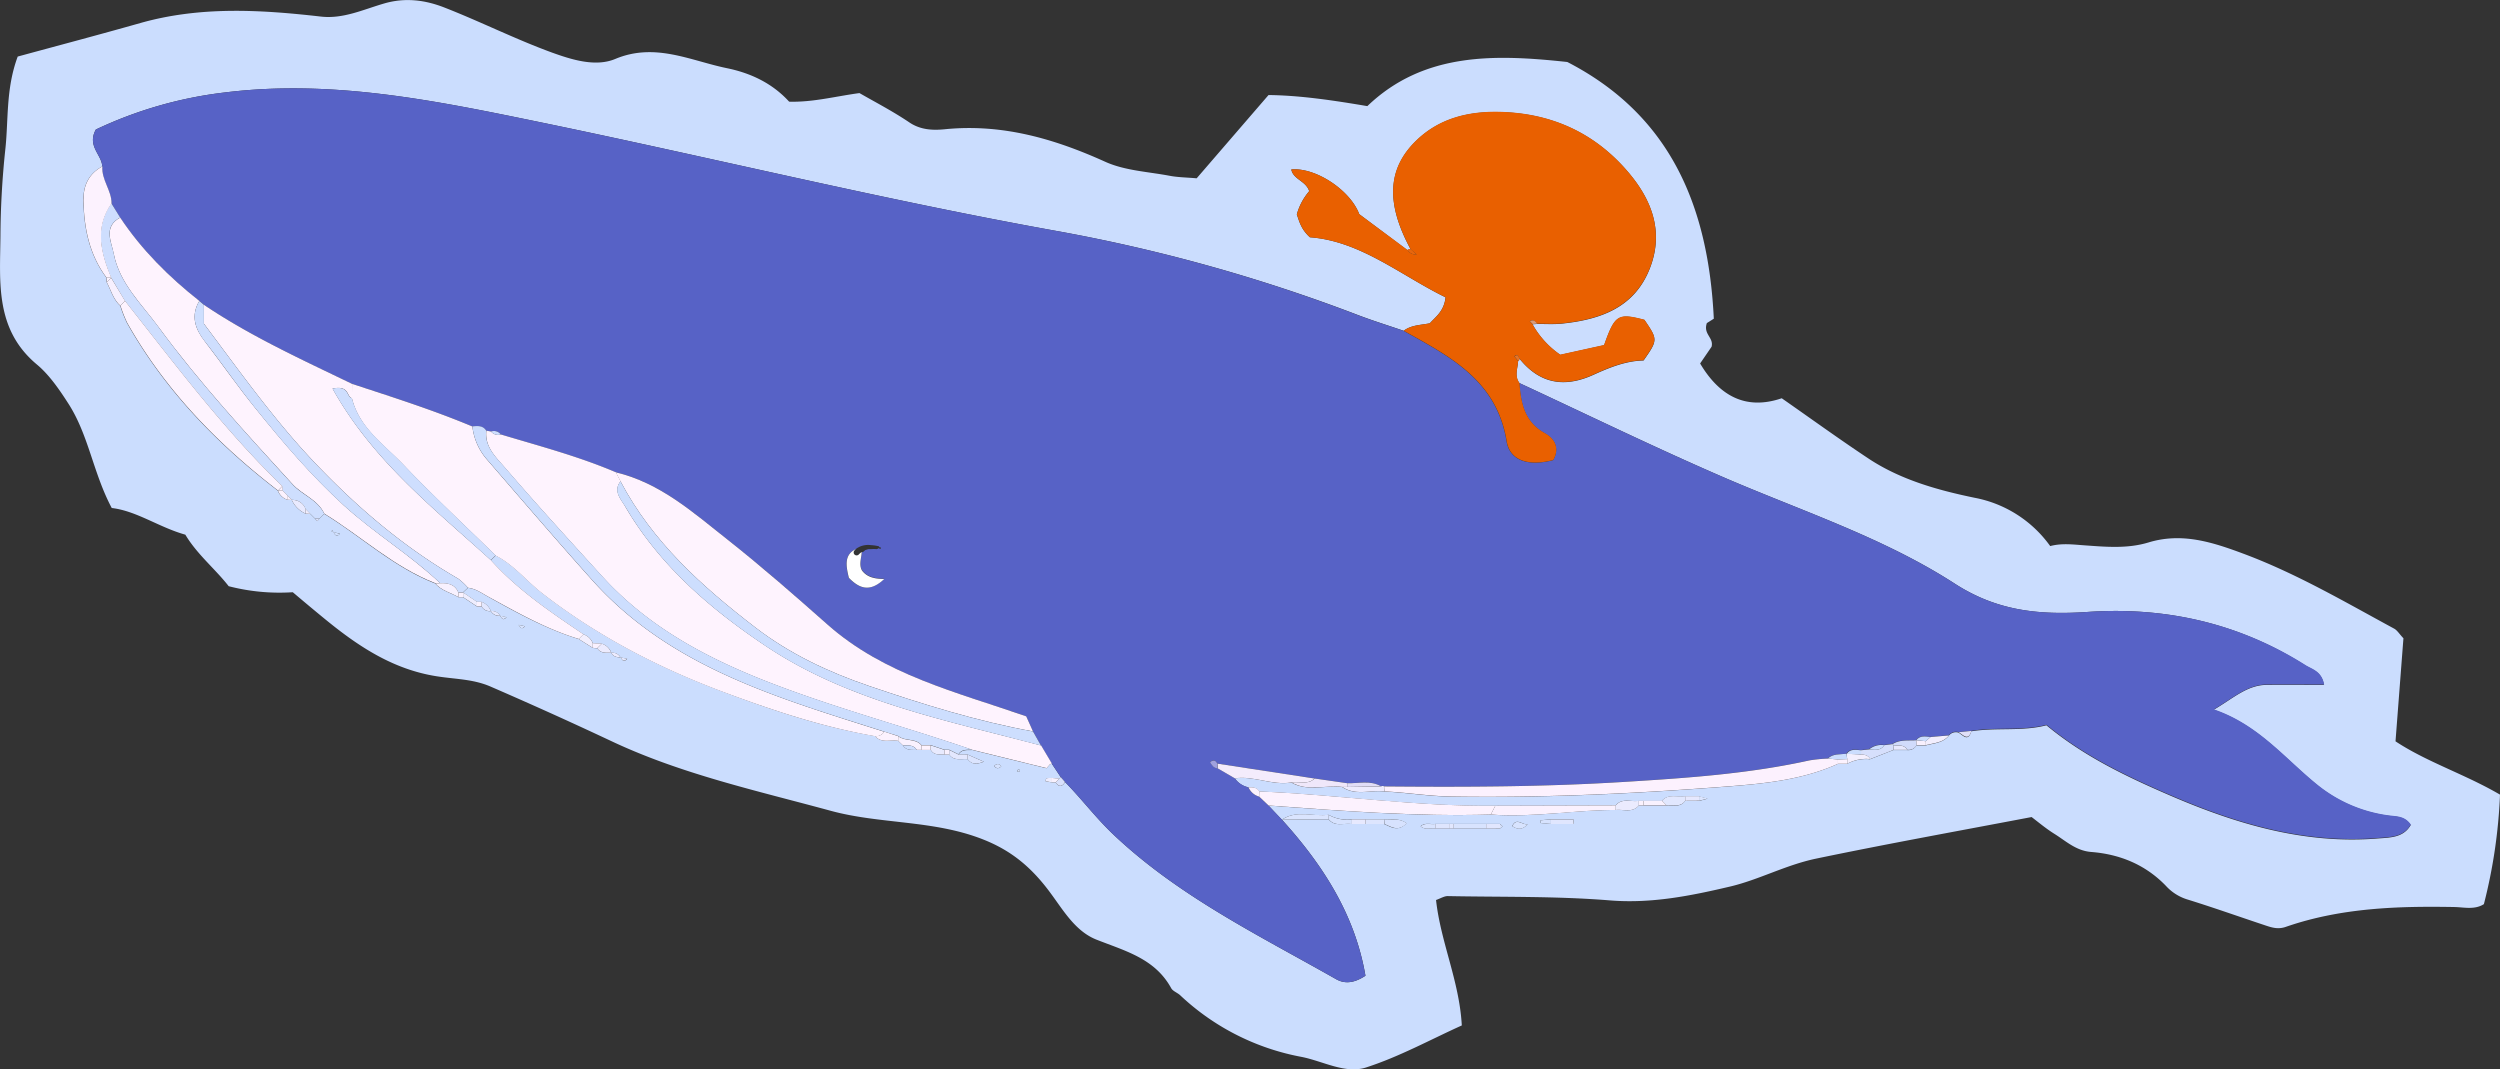 <svg xmlns="http://www.w3.org/2000/svg" viewBox="0 0 776.18 332"><rect x="0" y="0" width="776.18" height="332" fill="#333333" stroke="none"/><defs><style>.cls-1{fill:#cbddfe;}.cls-2{fill:#5762c6;}.cls-3{fill:#e96000;}.cls-4{fill:#fef3fe;}.cls-5{fill:#cddefe;}.cls-6{fill:#fcf1fe;}.cls-7{fill:#cedefe;}.cls-8{fill:#fdf3fe;}.cls-9{fill:#fcf2fe;}.cls-10{fill:#faf1fe;}.cls-11{fill:#f4ecfc;}.cls-12{fill:#efe7fa;}.cls-13{fill:#ebebfe;}.cls-14{fill:#dae4fe;}.cls-15{fill:#f7f0fe;}.cls-16{fill:#d7e2fe;}.cls-17{fill:#e1e7fe;}.cls-18{fill:#edebfe;}.cls-19{fill:#d6dffc;}.cls-20{fill:#f8f1fe;}.cls-21{fill:#f9f1fe;}.cls-22{fill:#d8e3fe;}.cls-23{fill:#d1dbfb;}.cls-24{fill:#f3effe;}.cls-25{fill:#d6e2fe;}.cls-26{fill:#f2eefe;}.cls-27{fill:#e0e6fe;}.cls-28{fill:#e9eafe;}.cls-29{fill:#eeedfe;}.cls-30{fill:#dbe4fe;}.cls-31{fill:#e3e7fe;}.cls-32{fill:#d7e3fe;}.cls-33{fill:#dde5fe;}.cls-34{fill:#e8eafe;}.cls-35{fill:#ecebfe;}.cls-36{fill:#e0dff8;}.cls-37{fill:#dee5fe;}.cls-38{fill:#fbf2fe;}.cls-39{fill:#e1e6fe;}.cls-40{fill:#d9e1fc;}.cls-41{fill:#e8e9fe;}.cls-42{fill:#e7e9fe;}.cls-43{fill:#e6e8fe;}.cls-44{fill:#e2e7fe;}.cls-45{fill:#e6e9fe;}.cls-46{fill:#d1e0fe;}.cls-47{fill:#db9a77;}.cls-48{fill:#e57327;}.cls-49{fill:#f8f0fe;}.cls-50{fill:#e8660d;}.cls-51{fill:#e5e8fe;}.cls-52{fill:#dde4fe;}.cls-53{fill:#d4e1fe;}.cls-54{fill:#fff;}.cls-55{fill:#e1ddf7;}.cls-56{fill:#9fa1de;}.cls-57{fill:#e7670d;}</style></defs><g id="レイヤー_2" data-name="レイヤー 2"><g id="レイヤー_1-2" data-name="レイヤー 1"><path class="cls-1" d="M90.9,183.87A63.08,63.08,0,0,1,71,182c-4.18-5.37-9.81-9.88-13.46-16-8.2-2.29-15.08-7.36-22.85-8.28-5.79-10.9-7.14-22.58-13.44-32.38-2.86-4.46-6-9-9.76-12.14C-1.59,102.3,0,87.68.14,73.36A267,267,0,0,1,1.62,46.68c1.06-9.37.12-19,3.88-29.12C18,14.16,30.81,10.77,43.58,7.15,62.13,1.9,80.84,3,99.65,5.15c6.81.79,13.09-2.16,19.38-4,6.65-2,12.9-1.17,18.9,1.17,11.25,4.39,22.1,9.86,33.45,14,6.16,2.22,13.49,4.53,19.6,2,12.43-5.22,23.38.53,34.76,2.86,7.24,1.49,14,4.61,19.27,10.39,7.37.21,14.29-1.65,21.83-2.67,5,2.87,10.44,5.69,15.51,9.12,3.49,2.35,7.31,2.46,10.87,2.12C311,38.34,327.15,43,343.11,50.21c6.09,2.77,13.31,3.09,20.05,4.37,2.54.48,5.18.5,8.37.78l22.31-25.85c9.56.1,19.74,1.58,30.68,3.44,17.64-16.93,40-16.07,62.09-13.7,31.92,16.45,43.8,44.64,45.48,79.7l-2.16,1.36c-1.2,3.49,2.2,4.46,1.47,7.34l-3.56,5.2c6,10.12,14.22,14.59,25.34,10.8,9.23,6.44,17.89,12.71,26.79,18.62,10,6.66,21.53,9.88,33.06,12.27a37.39,37.39,0,0,1,23.5,15c3.63-.95,7.08-.48,10.62-.23,6.62.47,13.33,1.11,19.92-.9,10.4-3.16,19.86-.09,29.69,3.59,16.37,6.14,31.3,14.91,46.53,23.16,1,.53,1.64,1.69,2.91,3-.79,10.27-1.6,20.85-2.46,32,9.75,6.46,21.59,10.2,32.44,16.55a163.1,163.1,0,0,1-5,34c-2.81,1.78-6,1-9,.9-17.8-.33-35.48.25-52.51,6.16-2.32.81-4.2.26-6.2-.41-8.16-2.71-16.27-5.6-24.48-8.14a14.93,14.93,0,0,1-6.52-4.17c-6.34-6.58-14.29-9.84-23.22-10.54-4.7-.37-7.81-3.37-11.4-5.61-2.6-1.62-5-3.64-7.09-5.23C608,258,585.84,262,563.75,266.6c-9.45,2-17.73,6.57-26.66,8.66-12,2.83-24.36,5.34-37.24,4.29-16.72-1.36-33.58-1-50.39-1.34-1.08,0-2.18.71-3.61,1.22,1.44,13.12,7.25,25.19,8,38.94-9.7,4.38-19.39,9.71-29.72,13.05-6.48,2.09-13.42-2-20.13-3.3A74.89,74.89,0,0,1,366.41,309c-.87-.81-2.26-1.25-2.79-2.2-5.06-9.23-14.3-11.55-23.18-15.06-6.94-2.74-10.67-9.78-15.07-15.52-5.41-7.07-11.43-12.18-20.2-15.62-15.41-6.07-31.82-4.65-47.37-8.9-22.92-6.25-46.2-11.35-67.84-21.53q-18.69-8.79-37.64-17c-5-2.19-10.3-2.3-15.33-3-14.15-1.84-25.23-9.1-35.81-17.73C97.86,189.73,94.6,187,90.9,183.87ZM97.78,161l.73.79.71-.8,1.46-1.44c11.55,7.08,21.58,16.59,34.44,21.59,1.89,2.29,4.81,2.86,7.22,4.29h1.44l4.31,2.88h1.43a2.89,2.89,0,0,0,2.88,1.43,2.9,2.9,0,0,0,2.87,1.44c.49.65.87,1.73,2,.43l-2-.43a2.87,2.87,0,0,0-2.87-1.43,4.88,4.88,0,0,0-2.88-2.88h-1.43l-4.33-2.93,1.52-1.42c2.44.25,4.33,1.7,6.41,2.83,9,5,18,10,28,13.06l4.37,2.76c.47.05.93.09,1.4.1,1,1.67,2.74,1.39,4.34,1.41.59,1.2,1.69,1.41,2.87,1.43.5.65.87,1.73,2.06.43l-2.07-.42a2.85,2.85,0,0,0-2.86-1.44,4.58,4.58,0,0,0-2.92-2.81l-2.81-.15a4.75,4.75,0,0,0-2.92-2.76c-10.2-6.89-20.42-13.76-28.73-23l1.5-1.49c5.62,2.86,9.52,7.86,14.4,11.66,16.89,13.12,35.63,22.91,55.52,30.4,15.57,5.86,31.37,11.19,47.85,14,2,2.36,4.78,1.06,7.19,1.49l1.48,1.42c1.05,1.67,2.74,1.34,4.31,1.39.48,0,.95,0,1.43,0l2.87,0c1,1.71,2.73,1.38,4.31,1.44h1.44c1.5,2.11,3.76,1.23,5.74,1.45,1.27,1.68,2.76,1.64,5,.77l-5-2.21-2.87,0c1-1.69,2.75-1.36,4.32-1.42l23,5.66,1.09-1.24.56-.17,2.79,4.2-.42.47-2.59-.25c-.65.14-1.61-.29-1.76,1l1.76.34,1.41.06c1,1.51,2,1.39,2.93-.12,5.14,5.24,9.54,11.11,14.9,16.2,20.33,19.28,45.26,31.38,69.25,45,2.58,1.46,5.47,1.33,9.11-1.07C420.69,284,410.75,268.56,398,254.48l14.5-.09c2,2.42,4.77,1.08,7.19,1.44h10c2.16.9,4.33,2.55,7-.24-2.45-1.72-4.79-1-7-1.19h-10a11.84,11.84,0,0,1-7.19-1.43c-4.82.69-10-1.62-14.5,1.54l-4.19-4.42c23,1.7,45.94,3.5,69,2.81,13,1,25.82-1.43,38.77-1.42,2.44-.27,5.18,1,7.21-1.39h1.43l7.15,0c2-.18,4.26.72,5.79-1.41h4.3l2.7-.71-2.7-.7h-4.3c-2.43.35-5.17-.94-7.21,1.39l-5.73,0h-1.43c-2.42.35-5.16-1-7.19,1.4l-37.39.11c-24.53.29-48.82-3.42-73.27-4.43-.79-1.32-2.08-1.33-3.39-1.29a6.89,6.89,0,0,1-4.18-2.78c5.95-.87,11.61,2.27,17.57,1.28,5.05,2.93,10.56.72,15.81,1.42,4.09,2.79,8.68.85,13,1.38,6.88.31,13.67,1.47,20.61,1.58,28.8.47,57.52-.91,86.2-3.15,11.54-.9,23.22-2.12,34-7h2.87a12.23,12.23,0,0,1,7.14-1.45l7.24-2.85h4.29a2.92,2.92,0,0,0,2.89-1.43l2.87,0c2.53-.69,5.33-.74,7.17-3a2.77,2.77,0,0,1,3-1c1.43.82,3,3,4-.4,7.83-1.24,15.82.09,23.33-1.86,11.71,9.69,24.85,15.94,38.24,21.73,20.61,8.9,41.73,15.24,64.57,13.42,3.92-.31,8-.21,10.29-4.18-1.89-2.74-4.42-2.56-6.74-2.87a44.39,44.39,0,0,1-22.15-9.42c-10.12-8.14-18.31-18.73-32.27-23.5,6.11-3.59,10.33-7.66,16.46-7.73,5.83-.07,11.66,0,17.77,0-.79-4.14-3.63-4.7-5.75-6C695.08,193.39,672.11,188.32,648,190c-14.9,1-28-.32-41.09-8.79-22.55-14.56-48.3-22.79-72.82-33.47-21-9.13-41.6-19.17-62.38-28.82-1.6-2.17-.51-4.5-.38-6.77a.7.7,0,0,0,.3-.94c6.36,8,14.09,9.31,23.23,5.11,5-2.27,10.06-4.29,15.42-4.38,4.46-6.38,4.46-6.46.27-12.61-8.25-2.15-9.15-1.59-12.51,7.85l-13.61,3a28,28,0,0,1-8.63-9.48l1.44-.12c2.62,0,5.26.17,7.86-.11,11.94-1.27,22.52-5,27.23-17.38,4.29-11.23.47-21.08-6.84-29.65-10.43-12.23-23.93-18.3-40-18.65-9.62-.21-18.54,2-25.6,8.73-9.26,8.84-9.64,19.69-1.87,34a1,1,0,0,0-1.07.16L422,66.49c-2.76-7.4-13.51-14.58-21.1-13.87.65,3.15,4.53,3.51,5.57,6.74a18.86,18.86,0,0,0-3.85,7.19c.78,2.25,1.31,4.6,4.06,7.12,15.72,1.17,28.18,11.83,42.12,18.64-.46,4.26-2.95,5.92-4.88,8.06-2.76.57-5.72.5-8.12,2.32-4.74-1.63-9.52-3.11-14.19-4.89A521.1,521.1,0,0,0,328,71.7C274.07,62,220.8,48.89,167.12,37.82c-32-6.6-64.09-13.21-97.18-9.13A128.36,128.36,0,0,0,29.76,40.21c-2.81,5.12,1.81,7.77,2,11.47-4.22,2.26-5.95,5.93-5.87,10.56.15,8.66,1.84,16.88,7.17,24,0,.47,0,.94.07,1.41,1.32,2.47,2,5.32,4.2,7.27a39.89,39.89,0,0,0,2.07,5.3c11.74,20.85,28,37.62,46.86,52.12a4.73,4.73,0,0,0,2.87,2.8l1.46.1,0,0a8.54,8.54,0,0,0,4.34,4.26l1.43.07,0,0L97.79,161ZM161,194l-.61-.34.61.33c.5.65.87,1.73,2,.43Zm-57.49-28.75-.33-.61-.28.28s.61.33.47.21c.65.72,1,1.87,2.16.57A16.25,16.25,0,0,0,103.53,165.28Zm362.18,90.56H445.6c-1.51.2-3.16-.52-4.54.72,1.38,1.23,3,.51,4.54.71h20.11l.8-.7Zm8.63,0c-1.51.6-3.48-2.23-4.82.67,1.9,1.29,3.45,1,4.82-.67l.34-.61Zm7.19,0h7.05c0-.47,0-.95-.05-1.43h-7l-3.2.29v.86Zm-172.85-18c.7.94,1.43.87,2.21.11C310.19,237,309.46,237.05,308.68,237.8Zm7.94,1.67c.06-.61-.21-.74-.77-.34-.05,0,.09.35.14.53Z"/><path class="cls-2" d="M741.78,253.16a44.39,44.39,0,0,1-22.15-9.42c-10.12-8.14-18.31-18.73-32.27-23.5,6.11-3.59,10.33-7.66,16.46-7.73,5.83-.07,11.66,0,17.77,0-.79-4.14-3.63-4.7-5.75-6C695.08,193.39,672.11,188.32,648,190c-14.9,1-28-.32-41.09-8.79-22.55-14.56-48.3-22.79-72.82-33.47-21-9.13-41.6-19.17-62.38-28.82.47,6.28,1.56,12.09,7.88,15.59,3.13,1.73,4.68,4.69,2.63,8.35-7.5,1.94-13.46.38-14.49-5.89-3.09-18.91-17.66-26.27-31.95-34.24-4.74-1.63-9.52-3.11-14.19-4.89A521.1,521.1,0,0,0,328,71.7C274.07,62,220.8,48.89,167.12,37.82c-32-6.6-64.09-13.21-97.18-9.13A128.36,128.36,0,0,0,29.76,40.21c-2.81,5.12,1.81,7.77,2,11.47-.32,4.14,2.86,7.41,2.85,11.47l2.68,4.4C44,77.59,52.47,86,61.89,93.42l1.42,1.21c14.49,9.77,30.34,17,46,24.55,12.55,4.12,25.15,8.11,37.35,13.23,1.61-.14,3.22-.33,4.29,1.3l1.48.27a2.69,2.69,0,0,1,3.08.92c12,3.6,24.13,6.8,35.68,11.74,13.76,3.27,24,12.45,34.64,20.85s20.91,17.4,31.09,26.41c17.59,15.59,39.83,20.9,61.7,28.5.56,1.26,1.33,3,2.1,4.68q1.23,2.19,2.48,4.38l3.34,5.62,2.79,4.2,1.33,1.52c5.14,5.24,9.54,11.11,14.9,16.2,20.33,19.28,45.26,31.38,69.25,45,2.58,1.46,5.47,1.33,9.11-1.07C420.69,284,410.75,268.56,398,254.48v0l-4.19-4.42-2.91-2.75a5.07,5.07,0,0,1-3.34-2.9,6.89,6.89,0,0,1-4.18-2.78l-5.34-3.1c-1.28-.11-1.81-1-2.32-1.93,1.23-1,1.76-.3,2.28.47l30.1,4.61,10.12,1.46c3.53.13,7.17-1,10.53,1a.83.83,0,0,1,.93,0c24.92.23,49.85.14,74.72-1.41,19.21-1.19,38.46-2.49,57.34-6.67a46.65,46.65,0,0,1,5.69-.56c1.65-1.6,3.82-1.24,5.82-1.5l0,0c1.17-1.71,2.89-1.22,4.5-1.13l2.48-.26a6,6,0,0,1,4.71-1.32l2.6-.34c2.28-1.43,4.87-1,7.35-1.17l0,0c1.21-1.56,2.86-1.16,4.45-1l5.72-.49a2.77,2.77,0,0,1,3-1l4-.4c7.83-1.24,15.82.09,23.33-1.86,11.71,9.69,24.85,15.94,38.24,21.73,20.61,8.9,41.73,15.24,64.57,13.42,3.92-.31,8-.21,10.29-4.18C746.63,253.29,744.1,253.47,741.78,253.16ZM263.51,179.42c-.88-3.64-1.57-7.17,2.19-8.93a5.85,5.85,0,0,1,.49-.38l.73-.38a6.46,6.46,0,0,1,3.48-.48,12.68,12.68,0,0,1,2.53.38.85.85,0,0,1,0,.22l.58.16a1.79,1.79,0,0,1-.16.45,4.78,4.78,0,0,0-.62-.26.87.87,0,0,1-.66.29,9.74,9.74,0,0,0-1.62,0l-.23,0h-.1l-.11,0-.22,0c-.26,0-.51.11-.76.18l-.37.11a5.7,5.7,0,0,0-.52.46,4.82,4.82,0,0,1-.57.22c-.1,1.86-.93,3.73.08,5.57,1.53,2,3.77,2.63,6.92,2.65C270,184.06,266.73,182.7,263.51,179.42Z"/><path class="cls-3" d="M471.75,118.88c.47,6.28,1.56,12.09,7.88,15.59,3.13,1.73,4.68,4.69,2.63,8.35-7.5,1.94-13.46.38-14.49-5.89-3.09-18.91-17.66-26.27-31.95-34.24,2.4-1.82,5.36-1.75,8.12-2.32,1.93-2.14,4.42-3.8,4.88-8.06-13.94-6.81-26.4-17.47-42.12-18.64-2.75-2.52-3.28-4.87-4.06-7.12a18.86,18.86,0,0,1,3.85-7.19c-1-3.23-4.92-3.59-5.57-6.74,7.59-.71,18.34,6.47,21.1,13.87L437,77.6A2.91,2.91,0,0,0,439.85,79l.61.34-.61-.33L438,77.44c-7.77-14.32-7.39-25.17,1.87-34,7.06-6.74,16-8.94,25.6-8.73,16.09.35,29.59,6.42,40,18.65,7.31,8.57,11.13,18.42,6.84,29.65-4.71,12.34-15.29,16.11-27.23,17.38-2.6.28-5.24.09-7.86.11-.6-.77-1.23-1.44-2.29-.74.29.28.57.57.85.86a28,28,0,0,0,8.63,9.48l13.61-3c3.36-9.44,4.26-10,12.51-7.85,4.19,6.15,4.19,6.23-.27,12.61-5.36.09-10.47,2.11-15.42,4.38-9.14,4.2-16.87,2.87-23.23-5.11-.27-.54-.36-1.44-1.45-.5l1.15,1.44C471.24,114.38,470.15,116.71,471.75,118.88Z"/><path class="cls-4" d="M151,133.71l1.48.27a2.85,2.85,0,0,0,3.08.92c12,3.6,24.13,6.8,35.68,11.74l1.45,2.79c-2.4,3,.05,5.48,1.33,7.67,10.69,18.37,26.44,31.91,43.74,43.47,25.86,17.28,56.1,23.06,85.49,30.89l3.34,5.62-.56.17-1.09,1.24-23-5.66c-20-6.88-40.4-12.37-60.2-19.83C221.15,205.26,202,195.46,187,179c-10.09-11.09-20.21-22.16-30-33.52C154.18,142.16,150.42,138.92,151,133.71Z"/><path class="cls-4" d="M109.31,119.18c12.55,4.12,25.15,8.11,37.35,13.23a18.85,18.85,0,0,0,4.49,10.22c10.87,12.57,21.68,25.19,32.77,37.56,24.26,27.05,57.72,36.49,90.61,47a3,3,0,0,1-2.87,1.38c-16.48-2.85-32.28-8.18-47.85-14-19.89-7.49-38.63-17.28-55.52-30.4-4.88-3.8-8.78-8.8-14.4-11.66-9.62-9.4-19.48-18.56-28.75-28.3-6-6.24-13.59-11.35-15.87-20.49Z"/><path class="cls-4" d="M109.31,119.18l0,4.46c-1.85-.47-.65-4.08-6.06-3,12.44,22.36,31.49,37.23,49.18,53.29,8.31,9.25,18.53,16.12,28.73,23l-1.46,1.45c-9.95-3-18.93-8.11-28-13.06-2.08-1.13-4-2.58-6.41-2.83a18.38,18.38,0,0,0-3.08-2.86c-16.42-9.48-30.7-21.57-43.78-35.23C85.56,131,74.82,115.85,63.31,100.5V94.63C77.8,104.4,93.65,111.61,109.31,119.18Z"/><path class="cls-4" d="M37.32,67.55C44,77.59,52.47,86,61.89,93.42c-2.71,4.6-1.39,8.57,1.65,12.5,5.38,7,10.37,14.22,15.89,21,8.5,10.53,17.21,20.75,27.33,30,9.55,8.68,20.58,15.31,29.9,24.13l-1.54,0c-12.86-5-22.89-14.51-34.44-21.59-2.05-4.38-6.83-5.81-9.87-9.15C76.45,134.59,62,118.92,49.32,101.68,44,94.42,37.1,88,35.31,78.76,34.59,75.06,32,70.41,37.32,67.55Z"/><path class="cls-5" d="M274.53,227.15c-32.89-10.47-66.35-19.91-90.61-47-11.09-12.37-21.9-25-32.77-37.56a18.85,18.85,0,0,1-4.49-10.22c1.61-.14,3.22-.33,4.29,1.3-.53,5.21,3.23,8.45,6.06,11.75,9.77,11.36,19.89,22.43,30,33.52,15,16.48,34.16,26.28,54.69,34,19.8,7.46,40.22,12.95,60.2,19.83-1.57.06-3.28-.27-4.32,1.42l-2.87-1.42h-1.44l-4.32-1.43h-2.87c-1.87-2.27-5.1-1.1-7.19-2.83Z"/><path class="cls-6" d="M429.72,244.16c24.92.23,49.85.14,74.72-1.41,19.21-1.19,38.46-2.49,57.34-6.67a46.65,46.65,0,0,1,5.69-.56l3.17.27v1.35c-10.81,4.9-22.49,6.12-34,7-28.68,2.24-57.4,3.62-86.2,3.15-6.94-.11-13.73-1.27-20.61-1.58Z"/><path class="cls-7" d="M136.66,181.07c-9.32-8.82-20.35-15.45-29.9-24.13-10.12-9.22-18.83-19.44-27.33-30-5.52-6.83-10.51-14.1-15.89-21-3-3.93-4.36-7.9-1.65-12.5l1.42,1.21v5.87C74.82,115.85,85.56,131,98.42,144.4c13.08,13.66,27.36,25.75,43.78,35.23a18.38,18.38,0,0,1,3.08,2.86l-1.52,1.42,0,.06h-1.44C141.26,181.4,139.1,181,136.66,181.07Z"/><path class="cls-7" d="M37.32,67.55c-5.36,2.86-2.73,7.51-2,11.21C37.1,88,44,94.42,49.32,101.68,62,118.92,76.45,134.59,90.81,150.37c3,3.34,7.82,4.77,9.87,9.15L99.22,161H97.79l-1.46-1.46,0,0-1.45-1.46a4.31,4.31,0,0,0-4.32-2.87l0,0-1.45-1.47-1.4-1.44a11,11,0,0,0-.12-1.4c-18.17-17.55-33.22-37.76-48.82-57.5l-4.28-7.2c-3.19-7.71-5.24-15.41.09-23.08Z"/><path class="cls-8" d="M38.83,93.43c15.6,19.74,30.65,39.95,48.82,57.5l-1.32,1.38,0,0c-18.82-14.5-35.12-31.27-46.86-52.12a39.89,39.89,0,0,1-2.07-5.3Z"/><path class="cls-9" d="M393.85,250.08l-2.91-2.75c0-.54,0-1.07.05-1.61,24.45,1,48.74,4.72,73.27,4.43l-1.4,2.74C439.79,253.58,416.82,251.78,393.85,250.08Z"/><path class="cls-7" d="M152.39,173.92c-17.69-16.06-36.74-30.93-49.18-53.29,5.41-1.07,4.21,2.54,6.06,3,2.28,9.14,9.92,14.25,15.87,20.49,9.27,9.74,19.13,18.9,28.75,28.3Z"/><path class="cls-9" d="M34.64,63.15c-5.33,7.67-3.28,15.37-.09,23.08l0,0H33.09c-5.33-7.12-7-15.34-7.17-24-.08-4.63,1.65-8.3,5.87-10.56C31.47,55.82,34.65,59.09,34.64,63.15Z"/><path class="cls-10" d="M462.86,252.89l1.4-2.74,37.39-.11c0,.48,0,1,0,1.43C488.68,251.46,475.83,253.92,462.86,252.89Z"/><path class="cls-11" d="M378,237.09l30.1,4.61c-2.1,2.08-4.76.84-7.15,1.23-6,1-11.62-2.15-17.57-1.28l-5.34-3.1C378.07,238.06,378.05,237.58,378,237.09Z"/><path class="cls-12" d="M401,242.93c2.39-.39,5.05.85,7.15-1.23l10.12,1.46c0,.39,0,.78,0,1.17l-1.47,0C411.55,243.65,406,245.86,401,242.93Z"/><path class="cls-13" d="M501.63,251.47c0-.48,0-.95,0-1.43,2-2.37,4.77-1,7.19-1.4v1.44C506.81,252.48,504.07,251.2,501.63,251.47Z"/><path class="cls-14" d="M412.54,254.39l-14.5.09v0c4.55-3.16,9.68-.85,14.5-1.54Z"/><path class="cls-15" d="M38.83,93.43l-1.47,1.49c-2.22-2-2.88-4.8-4.2-7.27l1.34-1.4,0,0Z"/><path class="cls-16" d="M429.78,254.39c2.17.19,4.51-.53,7,1.19-2.63,2.79-4.8,1.14-6.95.24C429.79,255.35,429.79,254.87,429.78,254.39Z"/><path class="cls-17" d="M523.21,248.64c-1.53,2.13-3.79,1.23-5.79,1.41L516,248.6c2-2.33,4.78-1,7.21-1.4Z"/><path class="cls-18" d="M416.8,244.35l1.47,0,10.52-.19a.83.83,0,0,1,.93,0l.08,1.57C425.48,245.2,420.89,247.14,416.8,244.35Z"/><path class="cls-19" d="M585,231.36l2.6-.34.38.53a6.09,6.09,0,0,0-.11,1.28l-7.24,2.85c-.59-1.17-1.68-1.38-2.84-1.44,0-.43,0-.87,0-1.3l2.48-.26C582,232.78,583.84,233.19,585,231.36Z"/><path class="cls-20" d="M136.66,181.07c2.44-.11,4.6.33,5.68,2.89v1.44c-2.41-1.43-5.33-2-7.22-4.29Z"/><path class="cls-21" d="M278.87,228.56c2.09,1.73,5.32.56,7.19,2.83,0,.47,0,1,0,1.42-.48,0-.95,0-1.43,0-1.05-1.66-2.73-1.38-4.31-1.39L278.85,230C278.86,229.54,278.87,229.05,278.87,228.56Z"/><path class="cls-22" d="M461.41,257.26H451.35v-1.43h10.06Z"/><path class="cls-23" d="M587.62,231c2.28-1.43,4.87-1,7.36-1.17l.09,1.54a2.92,2.92,0,0,1-2.89,1.43c-1-1.66-2.64-1.35-4.18-1.27Z"/><path class="cls-24" d="M577.81,234.24c1.16.06,2.25.27,2.84,1.44a12.23,12.23,0,0,0-7.14,1.45c0-.48,0-1,0-1.45l-.21-1.66,0,0Z"/><path class="cls-25" d="M412.54,254.39V253a11.84,11.84,0,0,0,7.19,1.43v1.44C417.31,255.47,414.55,256.81,412.54,254.39Z"/><path class="cls-26" d="M599.39,228.82l5.72-.49c-1.84,2.3-4.64,2.35-7.17,3,0-.42,0-.83,0-1.25Z"/><path class="cls-27" d="M481.53,254.39h7c0,.48,0,1,.05,1.43h-7.05Z"/><path class="cls-9" d="M278.87,228.56c0,.49,0,1,0,1.46-2.41-.43-5.18.87-7.19-1.49a3,3,0,0,0,2.87-1.38Z"/><path class="cls-28" d="M90.59,155.22a4.31,4.31,0,0,1,4.32,2.87c0,.47,0,.93,0,1.39A8.54,8.54,0,0,1,90.59,155.22Z"/><path class="cls-21" d="M516,248.6l1.42,1.45-7.15,0v-1.44Z"/><path class="cls-29" d="M143.76,183.91l4.33,2.93v1.44l-4.31-2.88V184Z"/><path class="cls-30" d="M300.43,234.28l5,2.21c-2.28.87-3.77.91-5-.77Z"/><path class="cls-31" d="M300.43,234.28v1.44c-2-.22-4.24.66-5.74-1.45v-1.44l2.87,1.42Z"/><path class="cls-24" d="M179.66,198.38l1.46-1.45a4.75,4.75,0,0,1,2.92,2.76v1.45Z"/><path class="cls-32" d="M474.34,255.83c-1.37,1.66-2.92,2-4.82.67,1.34-2.9,3.31-.07,4.82-.67Z"/><path class="cls-33" d="M429.78,254.39c0,.48,0,1,0,1.43H424v-1.44Z"/><path class="cls-22" d="M445.6,257.26c-1.51-.2-3.16.52-4.54-.71,1.38-1.24,3-.52,4.54-.72Z"/><path class="cls-34" d="M288.93,231.4l4.32,1.43v1.44c-1.58-.06-3.28.27-4.31-1.44C288.94,232.36,288.94,231.88,288.93,231.4Z"/><path class="cls-35" d="M189.77,202.65c-1.6,0-3.29.26-4.34-1.41l1.42-1.4a4.58,4.58,0,0,1,2.92,2.81Z"/><path class="cls-36" d="M608.08,227.32l4-.4C611.08,230.28,609.51,228.14,608.08,227.32Z"/><path class="cls-25" d="M481.53,254.39v1.43l-3.2-.28v-.86Z"/><path class="cls-37" d="M445.6,257.26v-1.43h4.31v1.43Z"/><path class="cls-38" d="M87.77,152.33l1.4,1.44c0,.45,0,.91,0,1.37a4.73,4.73,0,0,1-2.87-2.8l0,0C86.81,152.33,87.29,152.34,87.77,152.33Z"/><path class="cls-38" d="M391,245.72c0,.54,0,1.07-.05,1.61a5.07,5.07,0,0,1-3.34-2.9C388.91,244.39,390.2,244.4,391,245.72Z"/><path class="cls-39" d="M461.41,257.26v-1.43h4.3v1.41Z"/><path class="cls-40" d="M329.33,241.28l1.33,1.52c-.91,1.51-1.89,1.63-2.93.12l1.18-1.17Z"/><path class="cls-5" d="M280.33,231.44c1.58,0,3.26-.27,4.31,1.39C283.07,232.78,281.38,233.11,280.33,231.44Z"/><path class="cls-25" d="M308.68,237.8c.78-.75,1.51-.83,2.21.11C310.11,238.67,309.38,238.74,308.68,237.8Z"/><path class="cls-41" d="M588,231.55c1.54-.08,3.16-.39,4.18,1.27h-4.29A6.09,6.09,0,0,1,588,231.55Z"/><path class="cls-42" d="M424,254.39v1.44h-4.31v-1.44Z"/><path class="cls-43" d="M523.21,248.64V247.2l4.3,0q0,.71,0,1.41Z"/><path class="cls-44" d="M149.52,186.84a4.88,4.88,0,0,1,2.88,2.88h0a2.89,2.89,0,0,1-2.88-1.43Z"/><path class="cls-45" d="M152.4,189.72a2.87,2.87,0,0,1,2.87,1.43h0a2.9,2.9,0,0,1-2.87-1.44Z"/><path class="cls-46" d="M103.39,165.16l2.16.57C104.39,167,104,165.88,103.39,165.16Z"/><path class="cls-14" d="M155.27,191.15l2,.43c-1.18,1.3-1.56.22-2-.43Z"/><path class="cls-32" d="M161,194l2,.42c-1.18,1.3-1.55.22-2-.43Z"/><path class="cls-9" d="M573.5,235.68c0,.48,0,1,0,1.45h-2.87v-1.35Z"/><path class="cls-4" d="M288.93,231.4c0,.48,0,1,0,1.43l-2.87,0c0-.47,0-.95,0-1.42Z"/><path class="cls-47" d="M475.84,100.61c-.28-.29-.56-.58-.85-.86,1.06-.7,1.69,0,2.29.74Z"/><path class="cls-48" d="M471.37,112.11l-1.15-1.44c1.09-.94,1.18,0,1.45.5A.7.7,0,0,1,471.37,112.11Z"/><path class="cls-25" d="M316.62,239.47l-.63.19c-.05-.18-.19-.49-.14-.53C316.41,238.73,316.68,238.86,316.62,239.47Z"/><path class="cls-29" d="M326.32,242.86l-1.76-.34c.15-1.31,1.11-.88,1.76-1C326.31,242,326.31,242.4,326.32,242.86Z"/><path class="cls-20" d="M326.32,242.86c0-.46,0-.91,0-1.36l2.59.25-1.18,1.17Z"/><path class="cls-49" d="M597.93,230.12c0,.42,0,.83,0,1.25l-2.87,0-.09-1.54,0,0Z"/><path class="cls-10" d="M186.85,199.84l-1.42,1.4c-.47,0-.93-.05-1.4-.1v-1.45Z"/><path class="cls-35" d="M192.64,204.08c-1.18,0-2.28-.23-2.87-1.43h0a2.85,2.85,0,0,1,2.86,1.44Z"/><path class="cls-50" d="M439.85,79A2.91,2.91,0,0,1,437,77.6a1,1,0,0,1,1.07-.16l1.81,1.61Z"/><path class="cls-30" d="M527.51,248.63q0-.7,0-1.41l2.7.7Z"/><path class="cls-51" d="M192.63,204.09l2.07.42c-1.19,1.3-1.56.22-2.06-.43Z"/><path class="cls-38" d="M89.16,155.14c0-.46,0-.92,0-1.37l1.45,1.47Z"/><path class="cls-26" d="M94.93,159.48c0-.46,0-.92,0-1.39l1.45,1.46Z"/><path class="cls-4" d="M324.89,238.49l1.09-1.24Z"/><path class="cls-38" d="M510.27,248.64v1.44h-1.43v-1.44Z"/><path class="cls-28" d="M96.33,159.52,97.79,161Z"/><path class="cls-8" d="M34.5,86.25l-1.34,1.4c0-.47-.07-.94-.07-1.41Z"/><path class="cls-49" d="M293.25,234.27v-1.44h1.44v1.44h-1.44Z"/><path class="cls-52" d="M97.78,161h1.44l-.71.8Z"/><polygon class="cls-46" points="103.53 165.28 102.92 164.95 103.2 164.67 103.53 165.28"/><path class="cls-53" d="M474.34,255.83l.34-.61-.34.61Z"/><path class="cls-30" d="M161,194l-.61-.33.61.34Z"/><path class="cls-38" d="M149.52,186.84v1.44h-1.43v-1.44Z"/><path class="cls-44" d="M449.91,257.26v-1.43h1.44v1.43h-1.44Z"/><path class="cls-38" d="M143.78,184v1.43h-1.44V184Z"/><path class="cls-32" d="M465.71,257.25v-1.41l.8.71Z"/><path class="cls-4" d="M192.64,149.43l-1.45-2.79c13.76,3.27,24,12.45,34.64,20.85s20.91,17.4,31.09,26.41c17.59,15.59,39.83,20.9,61.7,28.5.56,1.26,1.33,3,2.1,4.68-17.38-3.17-34.22-8.43-50.86-14.1-12.59-4.28-24.74-10-35.41-18.22C217.92,182.08,202.56,168.25,192.64,149.43Z"/><path class="cls-5" d="M192.64,149.43c9.92,18.82,25.28,32.65,41.81,45.33C245.12,203,257.27,208.7,269.86,213c16.64,5.67,33.48,10.93,50.86,14.1q1.23,2.19,2.48,4.38c-29.39-7.83-59.63-13.61-85.49-30.89C220.41,189,204.66,175.47,194,157.1,192.69,154.91,190.24,152.46,192.64,149.43Z"/><path class="cls-54" d="M267.62,177.12c-1-1.84-.19-3.71-.09-5.56v-.16l-.22.13-.14.11,0,0a4.68,4.68,0,0,0-.56.53.93.93,0,0,1-1.3,0,.91.91,0,0,1,0-1.29,4.17,4.17,0,0,1,.43-.41c-3.76,1.76-3.07,5.29-2.19,8.93,3.22,3.28,6.48,4.64,11,.35C271.38,179.75,269.14,179.13,267.62,177.12Z"/><path class="cls-55" d="M428.79,244.14l-10.52.19c0-.39,0-.78,0-1.17C421.79,243.29,425.43,242.15,428.79,244.14Z"/><path class="cls-1" d="M573.5,235.68l-2.86.11-3.17-.27c1.65-1.6,3.82-1.24,5.82-1.5Z"/><path class="cls-1" d="M597.93,230.12l-3-.3c1.21-1.57,2.86-1.16,4.45-1Z"/><path class="cls-1" d="M585,231.36c-1.18,1.83-3,1.42-4.71,1.32A6,6,0,0,1,585,231.36Z"/><path class="cls-56" d="M378,237.09c0,.49,0,1,0,1.46-1.28-.11-1.81-1-2.32-1.93C377,235.6,377.52,236.32,378,237.09Z"/><path class="cls-1" d="M577.81,234.24l-4.48-.17c1.17-1.71,2.89-1.22,4.5-1.13C577.83,233.37,577.82,233.81,577.81,234.24Z"/><path class="cls-5" d="M155.51,134.9a2.85,2.85,0,0,1-3.08-.92A2.69,2.69,0,0,1,155.51,134.9Z"/><path class="cls-57" d="M439.85,79.05l.61.33-.61-.34Z"/><path class="cls-4" d="M87.77,152.33c-.48,0-1,0-1.44,0l1.32-1.38A11,11,0,0,1,87.77,152.33Z"/></g></g></svg>